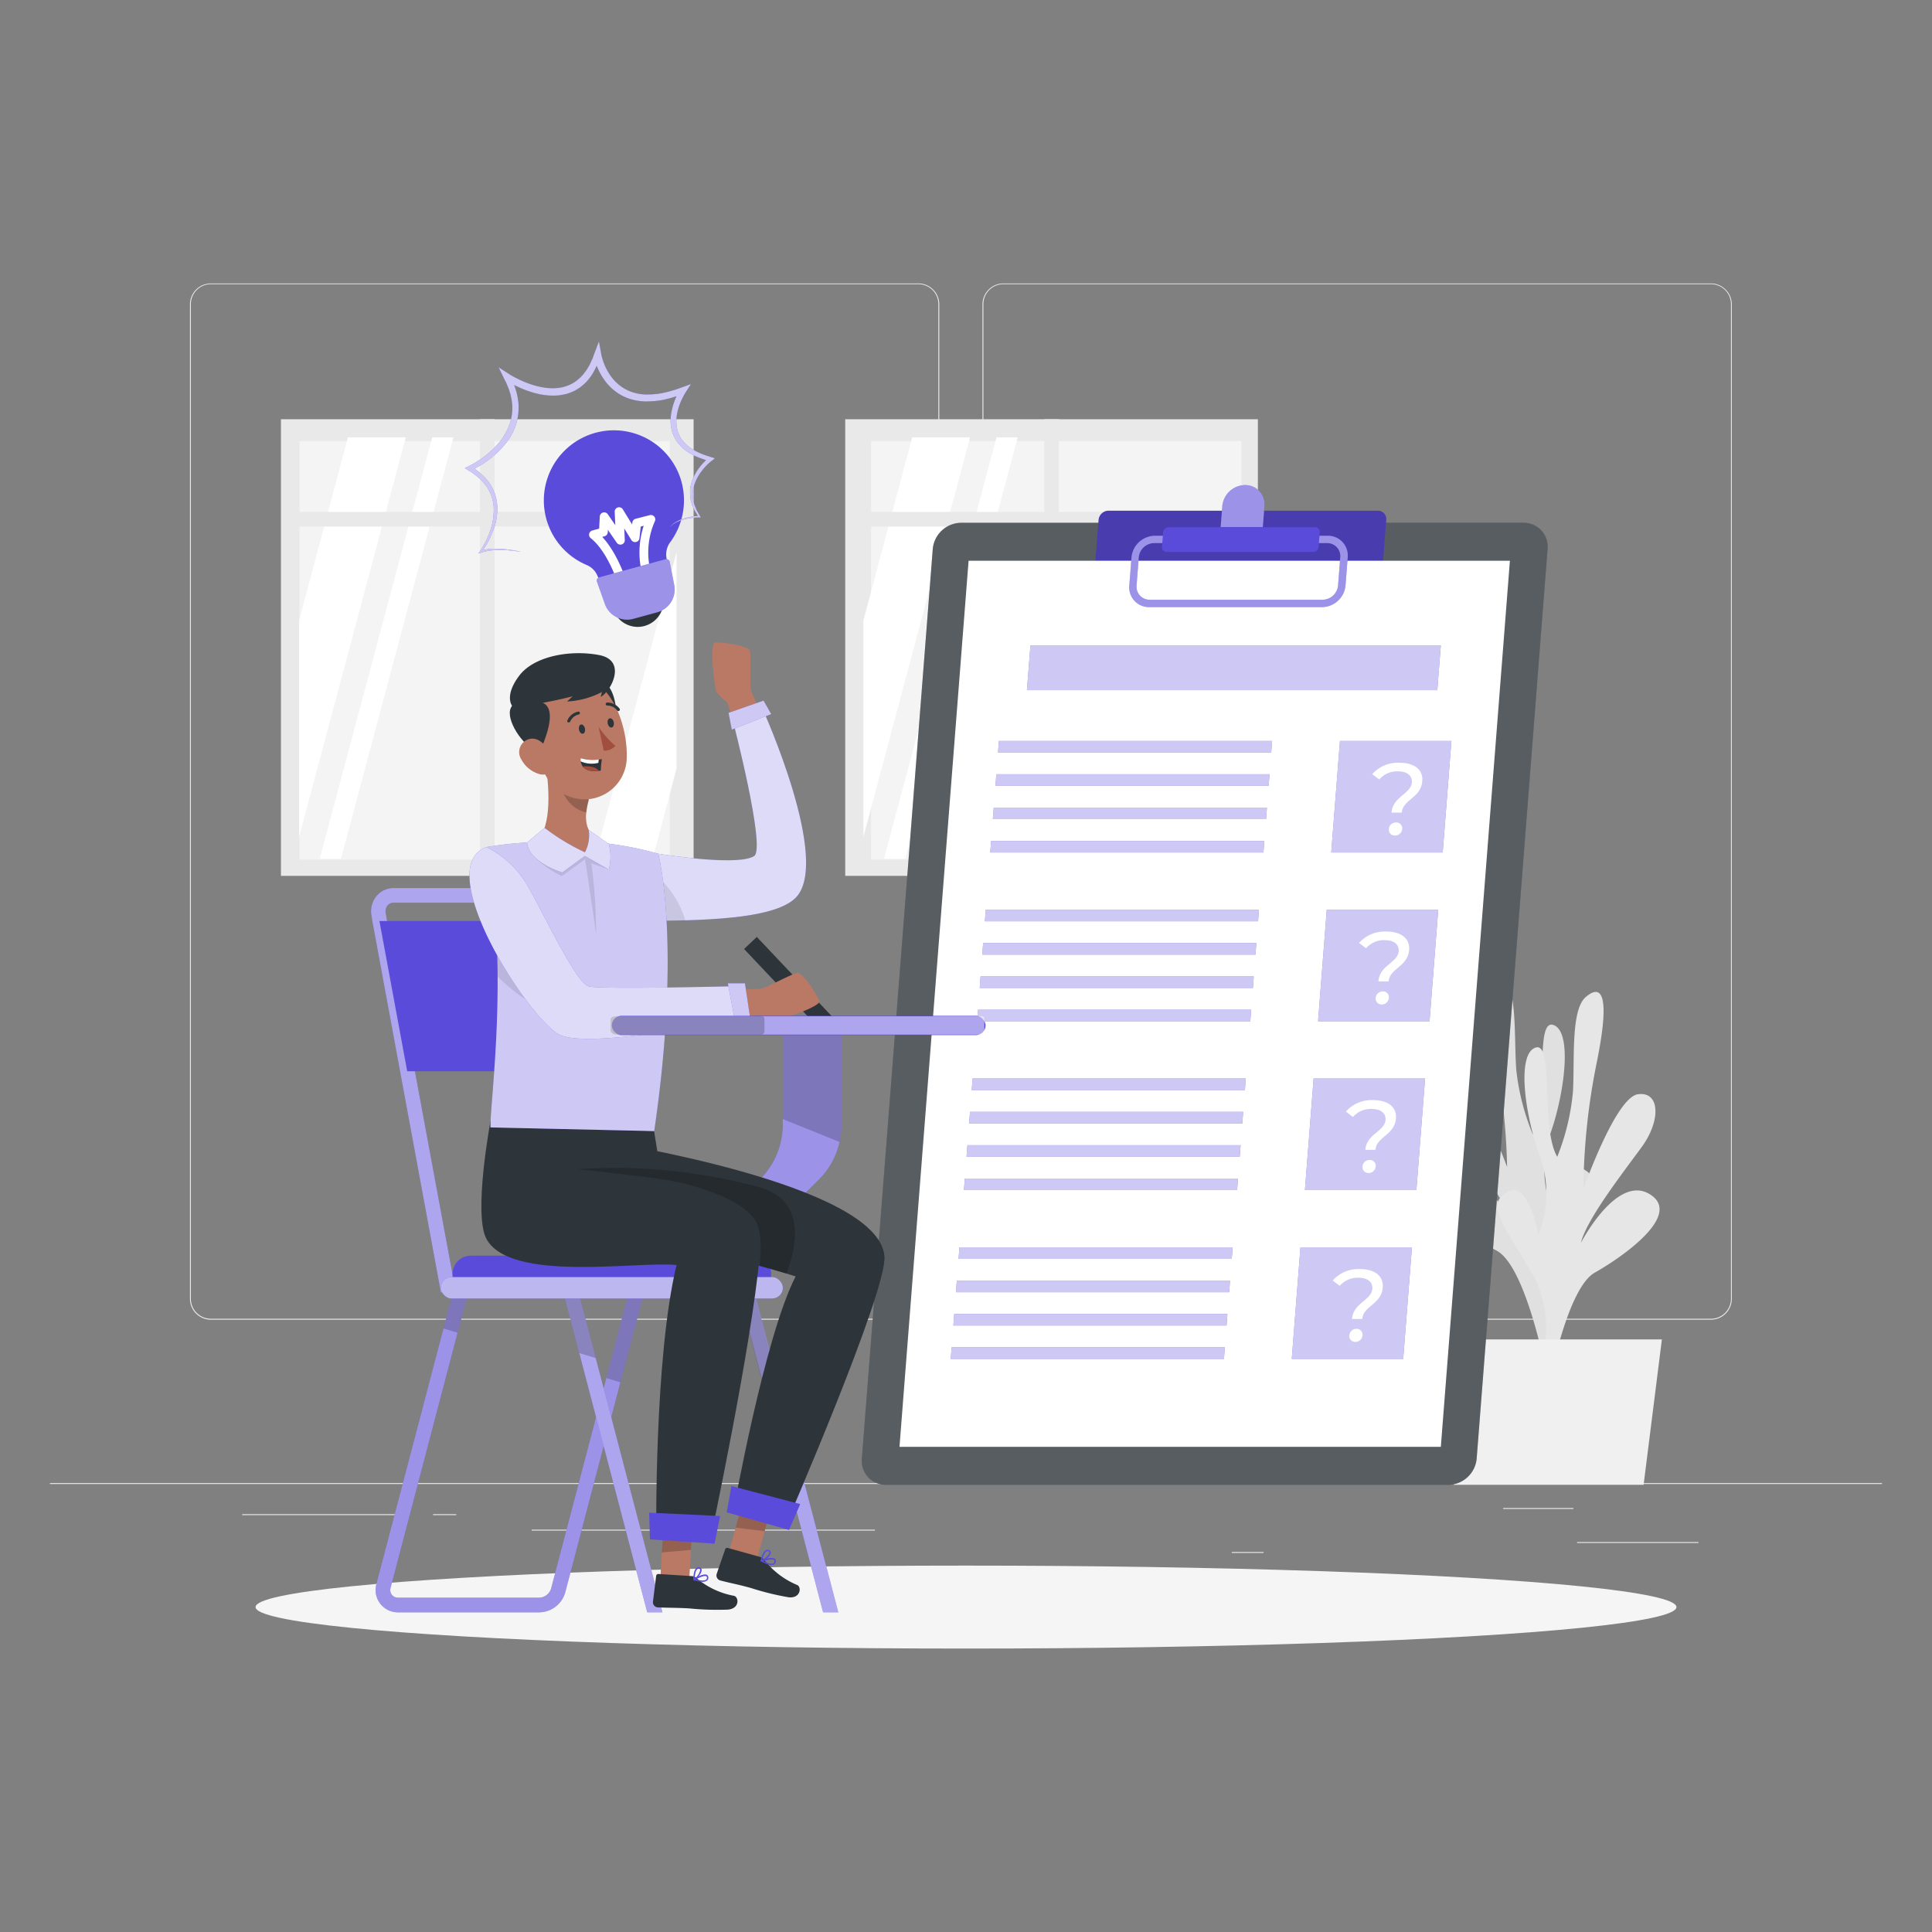 <svg xmlns="http://www.w3.org/2000/svg" width="220" height="220" viewBox="0 0 220 220"><rect x="0" y="0" width="220" height="220" fill="#808080" stroke="none"/><g id="Group_20359" data-name="Group 20359" transform="translate(-220 -2595)"><rect id="Rectangle_7903" data-name="Rectangle 7903" width="220" height="220" transform="translate(220 2595)" fill="none"></rect><g id="Exams-rafiki" transform="translate(225.688 2627.276)"><g id="freepik--background-complete--inject-2" transform="translate(0 0)"><rect id="Rectangle_7885" data-name="Rectangle 7885" width="208.622" height="0.104" transform="translate(0 136.606)" fill="#ebebeb"></rect><rect id="Rectangle_7886" data-name="Rectangle 7886" width="13.819" height="0.104" transform="translate(173.899 143.319)" fill="#ebebeb"></rect><rect id="Rectangle_7887" data-name="Rectangle 7887" width="3.626" height="0.104" transform="translate(134.574 144.454)" fill="#ebebeb"></rect><rect id="Rectangle_7888" data-name="Rectangle 7888" width="8.007" height="0.104" transform="translate(165.475 139.447)" fill="#ebebeb"></rect><rect id="Rectangle_7889" data-name="Rectangle 7889" width="18.021" height="0.104" transform="translate(21.889 140.148)" fill="#ebebeb"></rect><rect id="Rectangle_7890" data-name="Rectangle 7890" width="2.641" height="0.104" transform="translate(43.627 140.148)" fill="#ebebeb"></rect><rect id="Rectangle_7891" data-name="Rectangle 7891" width="39.087" height="0.104" transform="translate(54.855 141.909)" fill="#ebebeb"></rect><path id="Path_37191" data-name="Path 37191" d="M121.154,173H40.588a2.382,2.382,0,0,1-2.378-2.382V57.362A2.382,2.382,0,0,1,40.588,55h80.566a2.382,2.382,0,0,1,2.382,2.382V170.614A2.382,2.382,0,0,1,121.154,173ZM40.588,55.083a2.278,2.278,0,0,0-2.274,2.278V170.614a2.278,2.278,0,0,0,2.274,2.278h80.566a2.282,2.282,0,0,0,2.278-2.278V57.362a2.282,2.282,0,0,0-2.278-2.278Z" transform="translate(-22.267 -55)" fill="#ebebeb"></path><path id="Path_37192" data-name="Path 37192" d="M337.452,173h-80.57a2.387,2.387,0,0,1-2.382-2.382V57.362A2.387,2.387,0,0,1,256.882,55h80.57a2.383,2.383,0,0,1,2.374,2.362V170.614A2.382,2.382,0,0,1,337.452,173ZM256.882,55.083a2.282,2.282,0,0,0-2.278,2.278V170.614a2.282,2.282,0,0,0,2.278,2.278h80.57a2.282,2.282,0,0,0,2.278-2.278V57.362a2.282,2.282,0,0,0-2.278-2.278Z" transform="translate(-148.311 -55)" fill="#ebebeb"></path><path id="Path_37193" data-name="Path 37193" d="M391.369,286.369s-3.2-6.259.459-12.459,4.723-7.644,2.387-8.912-3.4,4.949-3.4,4.949a12.645,12.645,0,0,1-.342-8.762c1.627-4.485,2.645-11.766.417-12.547s-.417,9.092-2.353,12.459a26.736,26.736,0,0,1-1.882-7.343c-.267-3.588.15-9.334-1.6-10.807s-2.879-.451-1.156,7.481a74.687,74.687,0,0,1,1.711,14.378S381.8,254.4,379.244,254.1s-2.549,3.067-.363,5.987,6.4,8.161,7.093,10.848c0,0-4.172-7.828-7.928-5.424s3.271,7.131,6.4,8.837,5.3,12.426,5.3,12.426Z" transform="translate(-219.681 -164.195)" fill="#e0e0e0"></path><path id="Path_37194" data-name="Path 37194" d="M399.34,292.439s3.125-6.317-.622-12.455-4.828-7.577-2.5-8.875,3.471,4.9,3.471,4.9a12.648,12.648,0,0,0,.225-8.762c-1.686-4.456-2.8-11.729-.592-12.538s.547,9.088,2.5,12.426a26.365,26.365,0,0,0,1.786-7.364c.217-3.609-.275-9.334,1.46-10.828s2.866-.492,1.252,7.46a74.965,74.965,0,0,0-1.519,14.4s3.668-10.456,6.217-10.794,2.591,3.033.442,5.983-6.292,8.245-6.947,10.948c0,0,4.072-7.886,7.861-5.537s-3.175,7.172-6.284,8.925-5.14,12.492-5.14,12.492Z" transform="translate(-230.185 -167.683)" fill="#e6e6e6"></path><path id="Path_37195" data-name="Path 37195" d="M403.9,343.19H378.11l2.086,16.556h21.622Z" transform="translate(-220.346 -222.944)" fill="#f0f0f0"></path><rect id="Rectangle_7892" data-name="Rectangle 7892" width="46.99" height="51.997" transform="translate(90.559 15.463)" fill="#e9e9e9"></rect><rect id="Rectangle_7893" data-name="Rectangle 7893" width="42.167" height="47.667" transform="translate(93.5 17.95)" fill="#f4f4f4"></rect><path id="Path_37196" data-name="Path 37196" d="M234.146,97,222,142.488V117.862L227.558,97Z" transform="translate(-129.372 -79.476)" fill="#fff"></path><path id="Path_37197" data-name="Path 37197" d="M242.855,97l-12.809,47.983H227.63L240.439,97Z" transform="translate(-132.653 -79.476)" fill="#fff"></path><path id="Path_37198" data-name="Path 37198" d="M312,128.36v24.63l-2.72,10.268H302.69Z" transform="translate(-176.394 -97.751)" fill="#fff"></path><rect id="Rectangle_7894" data-name="Rectangle 7894" width="1.669" height="51.997" transform="translate(113.219 15.463)" fill="#e9e9e9"></rect><rect id="Rectangle_7895" data-name="Rectangle 7895" width="45.271" height="1.669" transform="translate(91.377 26.015)" fill="#e9e9e9"></rect><rect id="Rectangle_7896" data-name="Rectangle 7896" width="46.99" height="51.997" transform="translate(26.303 15.463)" fill="#e9e9e9"></rect><rect id="Rectangle_7897" data-name="Rectangle 7897" width="42.167" height="47.667" transform="translate(28.417 17.95)" fill="#f4f4f4"></rect><path id="Path_37199" data-name="Path 37199" d="M80.146,97,68,142.488V117.862L73.558,97Z" transform="translate(-39.627 -79.476)" fill="#fff"></path><path id="Path_37200" data-name="Path 37200" d="M88.855,97,76.046,144.983H73.63L86.439,97Z" transform="translate(-42.908 -79.476)" fill="#fff"></path><path id="Path_37201" data-name="Path 37201" d="M158,128.36v24.63l-2.72,10.268H148.69Z" transform="translate(-86.65 -97.751)" fill="#fff"></path><rect id="Rectangle_7898" data-name="Rectangle 7898" width="1.669" height="51.997" transform="translate(48.964 15.463)" fill="#e9e9e9"></rect><rect id="Rectangle_7899" data-name="Rectangle 7899" width="45.271" height="1.669" transform="translate(27.121 26.015)" fill="#e9e9e9"></rect></g><g id="freepik--Shadow--inject-2" transform="translate(23.412 146.002)"><ellipse id="freepik--path--inject-2" cx="80.9" cy="4.723" rx="80.9" ry="4.723" fill="#f5f5f5"></ellipse></g><g id="freepik--exams-sheet--inject-2" transform="translate(92.44 22.957)"><path id="Path_37202" data-name="Path 37202" d="M288.354,229.861H224.311a2.72,2.72,0,0,1-2.75-2.987L229.635,123.3a3.284,3.284,0,0,1,3.217-2.987h64.039a2.725,2.725,0,0,1,2.754,2.987l-8.074,103.577a3.288,3.288,0,0,1-3.217,2.988Z" transform="translate(-221.548 -116.016)" fill="#2e353a"></path><path id="Path_37203" data-name="Path 37203" d="M288.354,229.861H224.311a2.72,2.72,0,0,1-2.75-2.987L229.635,123.3a3.284,3.284,0,0,1,3.217-2.987h64.039a2.725,2.725,0,0,1,2.754,2.987l-8.074,103.577a3.288,3.288,0,0,1-3.217,2.988Z" transform="translate(-221.548 -116.016)" fill="#fff" opacity="0.2"></path><path id="Path_37204" data-name="Path 37204" d="M316.685,125.164H286.018a.951.951,0,0,1-.964-1.043l.472-6.054a1.152,1.152,0,0,1,1.127-1.047h30.667a.951.951,0,0,1,.96,1.047l-.471,6.038a1.147,1.147,0,0,1-1.122,1.06Z" transform="translate(-258.554 -114.099)" fill="#5a4bda"></path><path id="Path_37205" data-name="Path 37205" d="M316.685,125.164H286.018a.951.951,0,0,1-.964-1.043l.472-6.054a1.152,1.152,0,0,1,1.127-1.047h30.667a.951.951,0,0,1,.96,1.047l-.471,6.038a1.147,1.147,0,0,1-1.122,1.06Z" transform="translate(-258.554 -114.099)" opacity="0.2" style="mix-blend-mode: normal;isolation: isolate"></path><path id="Path_37206" data-name="Path 37206" d="M324.3,114.822h-4.8l.188-2.4a2.637,2.637,0,0,1,2.583-2.4h0a2.191,2.191,0,0,1,2.216,2.4Z" transform="translate(-278.63 -110.019)" fill="#5a4bda"></path><path id="Path_37207" data-name="Path 37207" d="M324.3,114.822h-4.8l.188-2.4a2.637,2.637,0,0,1,2.583-2.4h0a2.191,2.191,0,0,1,2.216,2.4Z" transform="translate(-278.63 -110.019)" fill="#fff" opacity="0.4"></path><path id="Path_37208" data-name="Path 37208" d="M293.494,231.572H231.85l7.869-100.9h61.64Z" transform="translate(-227.552 -122.054)" fill="#fff"></path><path id="Path_37209" data-name="Path 37209" d="M316.515,131.978H296.821a2.245,2.245,0,0,1-2.266-2.462l.25-3.2a2.708,2.708,0,0,1,2.65-2.462h19.7a2.249,2.249,0,0,1,2.27,2.462l-.25,3.2A2.716,2.716,0,0,1,316.515,131.978Zm-19.135-7.289a1.786,1.786,0,0,0-1.748,1.623l-.25,3.2a1.481,1.481,0,0,0,1.494,1.627h19.7a1.79,1.79,0,0,0,1.752-1.627l.25-3.2a1.485,1.485,0,0,0-1.5-1.623Z" transform="translate(-264.087 -118.079)" fill="#5a4bda"></path><g id="Group_19316" data-name="Group 19316" transform="translate(30.457 5.771)" opacity="0.4"><path id="Path_37210" data-name="Path 37210" d="M316.515,131.978H296.821a2.245,2.245,0,0,1-2.266-2.462l.25-3.2a2.708,2.708,0,0,1,2.65-2.462h19.7a2.249,2.249,0,0,1,2.27,2.462l-.25,3.2A2.716,2.716,0,0,1,316.515,131.978Zm-19.135-7.289a1.786,1.786,0,0,0-1.748,1.623l-.25,3.2a1.481,1.481,0,0,0,1.494,1.627h19.7a1.79,1.79,0,0,0,1.752-1.627l.25-3.2a1.485,1.485,0,0,0-1.5-1.623Z" transform="translate(-294.545 -123.85)" fill="#fff"></path></g><path id="Path_37211" data-name="Path 37211" d="M320.706,124.352h-16.69a.522.522,0,0,1-.53-.572l.129-1.669a.634.634,0,0,1,.622-.572h16.69a.517.517,0,0,1,.526.572l-.129,1.669A.63.63,0,0,1,320.706,124.352Z" transform="translate(-269.297 -116.733)" fill="#5a4bda"></path><path id="Path_37212" data-name="Path 37212" d="M313.361,158.879H266.63l.4-5.1h46.731Z" transform="translate(-247.82 -135.521)" fill="#5a4bda"></path><path id="Path_37213" data-name="Path 37213" d="M289.85,181.174H258.74l.1-1.314h31.11Z" transform="translate(-243.222 -150.719)" fill="#5a4bda"></path><path id="Path_37214" data-name="Path 37214" d="M289.15,190.269H258.04l.1-1.319h31.11Z" transform="translate(-242.814 -156.017)" fill="#5a4bda"></path><path id="Path_37215" data-name="Path 37215" d="M288.44,199.369H257.33l.1-1.319h31.11Z" transform="translate(-242.4 -161.32)" fill="#5a4bda"></path><path id="Path_37216" data-name="Path 37216" d="M287.73,208.464H256.62l.1-1.314h31.11Z" transform="translate(-241.987 -166.623)" fill="#5a4bda"></path><path id="Path_37217" data-name="Path 37217" d="M362.373,192.561H349.68l.993-12.7h12.693Z" transform="translate(-296.218 -150.719)" fill="#5a4bda"></path><path id="Path_37218" data-name="Path 37218" d="M365.375,188.025c.058-.743-.517-1.252-1.56-1.252a2.687,2.687,0,0,0-2.153.918l-.8-.6a3.926,3.926,0,0,1,3.108-1.3c1.669,0,2.7.78,2.591,2.086-.15,1.94-2.216,2.086-2.332,3.592h-1.164C363.209,189.627,365.27,189.36,365.375,188.025Zm-2.62,5.312a.8.8,0,0,1,.835-.743.663.663,0,0,1,.684.743.805.805,0,0,1-.8.743.672.672,0,0,1-.718-.743Z" transform="translate(-302.733 -154.169)" fill="#fff"></path><path id="Path_37219" data-name="Path 37219" d="M286.26,227.238H255.15l.1-1.318h31.11Z" transform="translate(-241.13 -177.561)" fill="#5a4bda"></path><path id="Path_37220" data-name="Path 37220" d="M285.55,236.334H254.44l.1-1.314h31.11Z" transform="translate(-240.716 -182.864)" fill="#5a4bda"></path><path id="Path_37221" data-name="Path 37221" d="M284.85,245.434H253.74l.1-1.314h31.11Z" transform="translate(-240.308 -188.167)" fill="#5a4bda"></path><path id="Path_37222" data-name="Path 37222" d="M284.14,254.529H253.03l.1-1.318h31.11Z" transform="translate(-239.894 -193.465)" fill="#5a4bda"></path><path id="Path_37223" data-name="Path 37223" d="M358.783,238.625H346.09l.989-12.705h12.693Z" transform="translate(-294.126 -177.561)" fill="#5a4bda"></path><path id="Path_37224" data-name="Path 37224" d="M361.785,234.106c.058-.747-.517-1.252-1.56-1.252a2.687,2.687,0,0,0-2.153.918l-.8-.6a3.914,3.914,0,0,1,3.108-1.3c1.669,0,2.7.78,2.591,2.086-.15,1.94-2.216,2.086-2.332,3.592h-1.164C359.615,235.679,361.68,235.441,361.785,234.106Zm-2.62,5.328a.8.8,0,0,1,.814-.747.663.663,0,0,1,.684.747.809.809,0,0,1-.8.743.672.672,0,0,1-.7-.743Z" transform="translate(-300.641 -181.028)" fill="#fff"></path><path id="Path_37225" data-name="Path 37225" d="M282.67,273.3H251.56l.1-1.314h31.11Z" transform="translate(-239.038 -204.409)" fill="#5a4bda"></path><path id="Path_37226" data-name="Path 37226" d="M281.96,282.4H250.85l.1-1.319h31.11Z" transform="translate(-238.624 -209.706)" fill="#5a4bda"></path><path id="Path_37227" data-name="Path 37227" d="M281.256,291.5H250.15l.1-1.318h31.11Z" transform="translate(-238.216 -215.009)" fill="#5a4bda"></path><path id="Path_37228" data-name="Path 37228" d="M280.55,300.594H249.44l.1-1.314h31.11Z" transform="translate(-237.802 -220.312)" fill="#5a4bda"></path><path id="Path_37229" data-name="Path 37229" d="M355.193,284.691H342.5l.989-12.7h12.693Z" transform="translate(-292.034 -204.409)" fill="#5a4bda"></path><path id="Path_37230" data-name="Path 37230" d="M358.195,280.131c.058-.743-.517-1.252-1.565-1.252a2.683,2.683,0,0,0-2.149.918l-.8-.622a3.914,3.914,0,0,1,3.108-1.3c1.669,0,2.691.776,2.591,2.065-.15,1.944-2.216,2.086-2.332,3.592H355.9C356.025,281.725,358.09,281.466,358.195,280.131Zm-2.62,5.3a.8.8,0,0,1,.814-.743.663.663,0,0,1,.684.743.805.805,0,0,1-.8.743.668.668,0,0,1-.7-.743Z" transform="translate(-298.549 -207.835)" fill="#fff"></path><path id="Path_37231" data-name="Path 37231" d="M279.08,319.368H247.97l.1-1.318h31.11Z" transform="translate(-236.946 -231.25)" fill="#5a4bda"></path><path id="Path_37232" data-name="Path 37232" d="M278.37,328.469H247.26l.1-1.318h31.11Z" transform="translate(-236.532 -236.553)" fill="#5a4bda"></path><path id="Path_37233" data-name="Path 37233" d="M277.66,337.564H246.55l.1-1.314h31.11Z" transform="translate(-236.118 -241.857)" fill="#5a4bda"></path><path id="Path_37234" data-name="Path 37234" d="M276.95,346.659H245.84l.1-1.318h31.11Z" transform="translate(-235.704 -247.154)" fill="#5a4bda"></path><path id="Path_37235" data-name="Path 37235" d="M351.6,330.755H338.91l.989-12.705h12.693Z" transform="translate(-289.942 -231.25)" fill="#5a4bda"></path><path id="Path_37236" data-name="Path 37236" d="M354.6,326.224c.058-.747-.517-1.252-1.565-1.252a2.679,2.679,0,0,0-2.149.918l-.8-.605a3.914,3.914,0,0,1,3.108-1.3c1.669,0,2.691.78,2.591,2.086-.15,1.94-2.216,2.086-2.332,3.592h-1.164C352.435,327.814,354.5,327.559,354.6,326.224Zm-2.62,5.312a.8.8,0,0,1,.814-.747.663.663,0,0,1,.684.747.81.81,0,0,1-.8.743.672.672,0,0,1-.7-.743Z" transform="translate(-296.457 -234.705)" fill="#fff"></path><path id="Path_37237" data-name="Path 37237" d="M313.361,158.879H266.63l.4-5.1h46.731Z" transform="translate(-247.82 -135.521)" fill="#fff" opacity="0.7"></path><path id="Path_37238" data-name="Path 37238" d="M289.85,181.174H258.74l.1-1.314h31.11Z" transform="translate(-243.222 -150.719)" fill="#fff" opacity="0.7"></path><path id="Path_37239" data-name="Path 37239" d="M289.15,190.269H258.04l.1-1.319h31.11Z" transform="translate(-242.814 -156.017)" fill="#fff" opacity="0.7"></path><path id="Path_37240" data-name="Path 37240" d="M288.44,199.369H257.33l.1-1.319h31.11Z" transform="translate(-242.4 -161.32)" fill="#fff" opacity="0.7"></path><path id="Path_37241" data-name="Path 37241" d="M287.73,208.464H256.62l.1-1.314h31.11Z" transform="translate(-241.987 -166.623)" fill="#fff" opacity="0.7"></path><path id="Path_37242" data-name="Path 37242" d="M362.373,192.561H349.68l.993-12.7h12.693Z" transform="translate(-296.218 -150.719)" fill="#fff" opacity="0.7"></path><path id="Path_37243" data-name="Path 37243" d="M286.26,227.238H255.15l.1-1.318h31.11Z" transform="translate(-241.13 -177.561)" fill="#fff" opacity="0.7"></path><path id="Path_37244" data-name="Path 37244" d="M285.55,236.334H254.44l.1-1.314h31.11Z" transform="translate(-240.716 -182.864)" fill="#fff" opacity="0.7"></path><path id="Path_37245" data-name="Path 37245" d="M284.85,245.434H253.74l.1-1.314h31.11Z" transform="translate(-240.308 -188.167)" fill="#fff" opacity="0.7"></path><path id="Path_37246" data-name="Path 37246" d="M284.14,254.529H253.03l.1-1.318h31.11Z" transform="translate(-239.894 -193.465)" fill="#fff" opacity="0.7"></path><path id="Path_37247" data-name="Path 37247" d="M358.783,238.625H346.09l.989-12.705h12.693Z" transform="translate(-294.126 -177.561)" fill="#fff" opacity="0.7"></path><path id="Path_37248" data-name="Path 37248" d="M282.67,273.3H251.56l.1-1.314h31.11Z" transform="translate(-239.038 -204.409)" fill="#fff" opacity="0.7"></path><path id="Path_37249" data-name="Path 37249" d="M281.96,282.4H250.85l.1-1.319h31.11Z" transform="translate(-238.624 -209.706)" fill="#fff" opacity="0.7"></path><path id="Path_37250" data-name="Path 37250" d="M281.256,291.5H250.15l.1-1.318h31.11Z" transform="translate(-238.216 -215.009)" fill="#fff" opacity="0.7"></path><path id="Path_37251" data-name="Path 37251" d="M280.55,300.594H249.44l.1-1.314h31.11Z" transform="translate(-237.802 -220.312)" fill="#fff" opacity="0.7"></path><path id="Path_37252" data-name="Path 37252" d="M355.193,284.691H342.5l.989-12.7h12.693Z" transform="translate(-292.034 -204.409)" fill="#fff" opacity="0.7"></path><path id="Path_37253" data-name="Path 37253" d="M279.08,319.368H247.97l.1-1.318h31.11Z" transform="translate(-236.946 -231.25)" fill="#fff" opacity="0.7"></path><path id="Path_37254" data-name="Path 37254" d="M278.37,328.469H247.26l.1-1.318h31.11Z" transform="translate(-236.532 -236.553)" fill="#fff" opacity="0.7"></path><path id="Path_37255" data-name="Path 37255" d="M277.66,337.564H246.55l.1-1.314h31.11Z" transform="translate(-236.118 -241.857)" fill="#fff" opacity="0.7"></path><path id="Path_37256" data-name="Path 37256" d="M276.95,346.659H245.84l.1-1.318h31.11Z" transform="translate(-235.704 -247.154)" fill="#fff" opacity="0.7"></path><path id="Path_37257" data-name="Path 37257" d="M351.6,330.755H338.91l.989-12.705h12.693Z" transform="translate(-289.942 -231.25)" fill="#fff" opacity="0.7"></path></g><g id="freepik--Chair--inject-2" transform="translate(36.562 68.845)"><path id="Path_37258" data-name="Path 37258" d="M181.614,257v11.491a8.762,8.762,0,0,1-2.441,6.079L168.45,285.79h6.071l11.14-10.965a8.8,8.8,0,0,0,2.629-6.259V257Z" transform="translate(-134.727 -241.562)" fill="#5a4bda"></path><path id="Path_37259" data-name="Path 37259" d="M188.29,257v11.553a8.446,8.446,0,0,1-.217,1.924,8.724,8.724,0,0,1-2.412,4.348l-11.14,10.965H168.45l10.723-11.22a8.762,8.762,0,0,0,2.441-6.079V257Z" transform="translate(-134.727 -241.562)" fill="#fff" opacity="0.4"></path><path id="Path_37260" data-name="Path 37260" d="M206.676,257v11.553a8.446,8.446,0,0,1-.217,1.924L200,267.869V257Z" transform="translate(-153.113 -241.562)" opacity="0.2" style="mix-blend-mode: normal;isolation: isolate"></path><path id="Path_37261" data-name="Path 37261" d="M117.859,329l-8.987,34.239a1.452,1.452,0,0,1-1.406,1.089H91.405a.868.868,0,0,1-.684-.338.855.855,0,0,1-.15-.747L99.562,329H97.835l-8.879,33.818A2.541,2.541,0,0,0,91.405,366h16.06a3.125,3.125,0,0,0,3.021-2.332l9.1-34.665Z" transform="translate(-88.354 -283.52)" fill="#5a4bda"></path><g id="Group_19317" data-name="Group 19317" transform="translate(0.52 45.48)" opacity="0.4" style="mix-blend-mode: normal;isolation: isolate"><path id="Path_37262" data-name="Path 37262" d="M117.859,329l-8.987,34.239a1.452,1.452,0,0,1-1.406,1.089H91.405a.868.868,0,0,1-.684-.338.855.855,0,0,1-.15-.747L99.562,329H97.835l-8.879,33.818A2.541,2.541,0,0,0,91.405,366h16.06a3.125,3.125,0,0,0,3.021-2.332l9.1-34.665Z" transform="translate(-88.875 -329)" fill="#fff"></path></g><path id="Path_37263" data-name="Path 37263" d="M151.171,365.339l-9.826-37.469-1.615.421,9.713,37.047Z" transform="translate(-117.991 -282.861)" fill="#5a4bda"></path><path id="Path_37264" data-name="Path 37264" d="M199.171,365.339l-9.826-37.469-1.615.421,9.713,37.047Z" transform="translate(-145.963 -282.861)" fill="#5a4bda"></path><g id="Group_19318" data-name="Group 19318" transform="translate(21.739 45.009)" opacity="0.5"><path id="Path_37265" data-name="Path 37265" d="M151.171,365.339l-9.826-37.469-1.615.421,9.713,37.047Z" transform="translate(-139.73 -327.87)" fill="#fff"></path></g><g id="Group_19319" data-name="Group 19319" transform="translate(41.767 45.009)" opacity="0.5"><path id="Path_37266" data-name="Path 37266" d="M199.171,365.339l-9.826-37.469-1.615.421,9.713,37.047Z" transform="translate(-187.73 -327.87)" fill="#fff"></path></g><path id="Path_37267" data-name="Path 37267" d="M108.637,329h1.727l-1.356,5.161-1.6-.488Z" transform="translate(-99.156 -283.52)" opacity="0.2" style="mix-blend-mode: normal;isolation: isolate"></path><path id="Path_37268" data-name="Path 37268" d="M141.345,327.87l2.232,8.516-1.873-.567-1.974-7.527Z" transform="translate(-117.991 -282.861)" opacity="0.2" style="mix-blend-mode: normal;isolation: isolate"></path><path id="Path_37269" data-name="Path 37269" d="M154.558,329h1.723l-2.829,10.807-1.6-.488Z" transform="translate(-125.054 -283.52)" opacity="0.2" style="mix-blend-mode: normal;isolation: isolate"></path><path id="Path_37270" data-name="Path 37270" d="M193.288,343.1l-1.882-.576-3.676-14.036,1.615-.459Z" transform="translate(-145.963 -282.955)" opacity="0.2" style="mix-blend-mode: normal;isolation: isolate"></path><path id="Path_37271" data-name="Path 37271" d="M95.586,266.051l-7.8-42.238-.1-.638a2.745,2.745,0,0,1,.563-2.257A2.558,2.558,0,0,1,90.249,220h16.89a3.613,3.613,0,0,1,3.363,2.887l.125.713,7.8,42.142-1.644.3-7.823-42.267-.1-.592a1.928,1.928,0,0,0-1.719-1.515H90.232a.91.91,0,0,0-.726.317,1.1,1.1,0,0,0-.2.905l.117.7,7.807,42.142Z" transform="translate(-87.628 -219.999)" fill="#5a4bda"></path><g id="Group_19320" data-name="Group 19320" opacity="0.5" style="mix-blend-mode: normal;isolation: isolate"><path id="Path_37272" data-name="Path 37272" d="M95.586,266.051l-7.8-42.238-.1-.638a2.745,2.745,0,0,1,.563-2.257A2.558,2.558,0,0,1,90.249,220h16.89a3.613,3.613,0,0,1,3.363,2.887l.125.713,7.8,42.142-1.644.3-7.823-42.267-.1-.592a1.928,1.928,0,0,0-1.719-1.515H90.232a.91.91,0,0,0-.726.317,1.1,1.1,0,0,0-.2.905l.117.7,7.807,42.142Z" transform="translate(-87.628 -219.999)" fill="#fff"></path></g><path id="Path_37273" data-name="Path 37273" d="M111.966,320.33h32.1a2.086,2.086,0,0,1,2.086,2.086V325.2H109.88v-2.791a2.086,2.086,0,0,1,2.086-2.078Z" transform="translate(-100.595 -278.467)" fill="#5a4bda"></path><rect id="Rectangle_7900" data-name="Rectangle 7900" width="38.95" height="2.437" rx="1.218" transform="translate(7.945 44.303)" fill="#5a4bda"></rect><rect id="Rectangle_7901" data-name="Rectangle 7901" width="38.95" height="2.437" rx="1.218" transform="translate(7.945 44.303)" fill="#fff" opacity="0.6" style="mix-blend-mode: normal;isolation: isolate"></rect><path id="Path_37274" data-name="Path 37274" d="M114.291,246.107H93.083L89.92,229h21.2l3.138,16.948Z" transform="translate(-88.964 -225.244)" fill="#5a4bda"></path></g><g id="freepik--Character--inject-2" transform="translate(47.774 40.885)"><g id="freepik--group--inject-2" transform="translate(0 0)"><path id="Path_37275" data-name="Path 37275" d="M188.113,165.356s-2.666-6.192-2.9-6.855.042-4.014-.163-4.59-3.3-.989-3.955-.914-.079,5.257.192,5.666a7.513,7.513,0,0,0,1.189,1.135l2.357,7.093Z" transform="translate(-153.134 -152.989)" fill="#b97964"></path><path id="Path_37276" data-name="Path 37276" d="M163.96,187.516c1.819.288,9.267,1.364,10.932.255,1.344-.9-2.441-15.438-2.441-15.438l3.367-1.373s8,17.616,3.726,21.638c-2.17,2.044-8.27,2.562-17.044,2.562Z" transform="translate(-142.471 -163.462)" fill="#5a4bda"></path><path id="Path_37277" data-name="Path 37277" d="M163.96,187.516c1.819.288,9.267,1.364,10.932.255,1.344-.9-2.441-15.438-2.441-15.438l3.367-1.373s8,17.616,3.726,21.638c-2.17,2.044-8.27,2.562-17.044,2.562Z" transform="translate(-142.471 -163.462)" fill="#fff" opacity="0.8"></path><path id="Path_37278" data-name="Path 37278" d="M167.627,222.24c-1.293.038-2.675.054-4.127.054l1.252-4.794A10.749,10.749,0,0,1,167.627,222.24Z" transform="translate(-143.054 -190.583)" opacity="0.1" style="mix-blend-mode: normal;isolation: isolate"></path><line id="Line_519" data-name="Line 519" x2="8.829" y2="9.338" transform="translate(31.991 34.215)" fill="none" stroke="#2e353a" stroke-width="2"></line><path id="Path_37279" data-name="Path 37279" d="M176,245.255s6.738-.209,7.439-.28,3.618-1.74,4.243-1.807,2.295,2.57,2.5,3.2-4.727,2.295-5.216,2.228a7.669,7.669,0,0,1-1.531-.6l-7.439.876Z" transform="translate(-150.339 -205.541)" fill="#b97964"></path><path id="Path_37280" data-name="Path 37280" d="M166.5,398.157l3.325-.455.459-7.9-3.317.459Z" transform="translate(-144.802 -290.992)" fill="#b97964"></path><path id="Path_37281" data-name="Path 37281" d="M168.943,407.447l-3.755-.238a.246.246,0,0,0-.263.213h0l-.367,2.962a.588.588,0,0,0,.547.626c1.31.063,1.94.025,3.592.117a31.2,31.2,0,0,0,4.414.138c1.4-.138,1.227-1.515.626-1.581a9.183,9.183,0,0,1-4.231-2.015A.935.935,0,0,0,168.943,407.447Z" transform="translate(-143.67 -301.137)" fill="#2e353a"></path><path id="Path_37282" data-name="Path 37282" d="M176.513,408.169a4.255,4.255,0,0,1-.885-.175.079.079,0,0,1-.058-.063.092.092,0,0,1,.038-.079c.113-.067,1.1-.655,1.5-.471a.292.292,0,0,1,.163.234.417.417,0,0,1-.121.417A.9.9,0,0,1,176.513,408.169Zm.53-.63c-.213-.1-.789.146-1.193.367.592.154,1.031.163,1.2.021a.292.292,0,0,0,.071-.275A.134.134,0,0,0,177.043,407.539Z" transform="translate(-150.088 -301.217)" fill="#5a4bda"></path><path id="Path_37283" data-name="Path 37283" d="M175.645,406.844a.049.049,0,0,1-.033,0,.1.1,0,0,1-.042-.063c0-.029,0-1.01.342-1.314a.417.417,0,0,1,.342-.088.3.3,0,0,1,.267.25c.054.371-.488,1.039-.834,1.214a.05.05,0,0,1-.042,0Zm.542-1.3a.221.221,0,0,0-.171.063c-.217.179-.271.73-.284,1.043a1.64,1.64,0,0,0,.634-.976c0-.046-.029-.1-.142-.125Z" transform="translate(-150.088 -300.067)" fill="#5a4bda"></path><path id="Path_37284" data-name="Path 37284" d="M167.259,390.265l3.317-.455-.263,4.515-3.313.292Z" transform="translate(-145.094 -290.998)" opacity="0.2" style="mix-blend-mode: normal;isolation: isolate"></path><path id="Path_37285" data-name="Path 37285" d="M138.219,289.856l-.809-5.082-18.634-1.114s-1.982,10.573-.459,13.389c2.716,5.028,17.366,2.5,21.651,2.983-2.562,10.477-2.312,30.951-2.312,30.951l6.121.467s4.711-22.06,5.662-32.545C150.081,291.834,144.219,292.009,138.219,289.856Z" transform="translate(-116.388 -229.138)" fill="#2e353a"></path><path id="Path_37286" data-name="Path 37286" d="M163.616,393.522l7.356.484.63-3.15-8.082-.376Z" transform="translate(-143.066 -291.388)" fill="#5a4bda"></path><path id="Path_37287" data-name="Path 37287" d="M184.88,392.107l3.346.246,2.095-7.631-3.342-.242Z" transform="translate(-155.513 -287.892)" fill="#b97964"></path><path id="Path_37288" data-name="Path 37288" d="M186.813,401.1l-3.626-1.01a.238.238,0,0,0-.3.15h0l-.976,2.821a.593.593,0,0,0,.417.73c1.252.33,1.89.417,3.488.859a31.026,31.026,0,0,0,4.289,1.056c1.4.159,1.515-1.227.939-1.415a9.262,9.262,0,0,1-3.718-2.854.931.931,0,0,0-.513-.338Z" transform="translate(-153.77 -296.983)" fill="#2e353a"></path><path id="Path_37289" data-name="Path 37289" d="M194.845,403.58a3.965,3.965,0,0,1-.834-.359.067.067,0,0,1-.042-.071.083.083,0,0,1,.05-.071c.121-.042,1.214-.417,1.565-.146a.292.292,0,0,1,.117.263.417.417,0,0,1-.213.392A.889.889,0,0,1,194.845,403.58Zm.647-.509c-.188-.142-.8,0-1.252.113.547.275.976.376,1.168.271a.288.288,0,0,0,.129-.255.129.129,0,0,0-.054-.129Z" transform="translate(-160.81 -298.589)" fill="#5a4bda"></path><path id="Path_37290" data-name="Path 37290" d="M194.014,401.931h-.05a.079.079,0,0,1-.025-.071c0-.029.2-.989.605-1.214a.417.417,0,0,1,.35,0,.3.3,0,0,1,.213.3c-.029.371-.7.914-1.072,1.014A.058.058,0,0,1,194.014,401.931Zm.784-1.16a.225.225,0,0,0-.179.025c-.25.133-.417.659-.5.964.342-.159.793-.58.834-.834,0-.046,0-.1-.113-.146Z" transform="translate(-160.792 -297.29)" fill="#5a4bda"></path><path id="Path_37291" data-name="Path 37291" d="M188.29,384.48l3.342.246-1.2,4.36-3.3-.4Z" transform="translate(-156.825 -287.892)" opacity="0.2" style="mix-blend-mode: normal;isolation: isolate"></path><path id="Path_37292" data-name="Path 37292" d="M160.348,332.918l-5.891-1.732s3.538-19.853,7.085-26.737c-.267-.088-.622-.2-1.06-.33-.789-.238-1.836-.534-3.067-.876-8.562-2.374-25.915-6.826-25.915-6.826l7.928-7.4S171,293.835,171.66,302.155C171.973,306.156,160.348,332.918,160.348,332.918Z" transform="translate(-124.406 -232.262)" fill="#2e353a"></path><path id="Path_37293" data-name="Path 37293" d="M184.7,386.206l7.093,2.007,1.273-2.95-7.828-2.053Z" transform="translate(-155.408 -287.152)" fill="#5a4bda"></path><path id="Path_37294" data-name="Path 37294" d="M167.713,308.407c-.789-.238-1.836-.534-3.067-.876.246-2.019.25-4.335-.722-5.516-1.932-2.353-6.9-3.734-9.73-4.235-2.366-.417-10.314-1.252-10.314-1.252a62.515,62.515,0,0,1,20.862,2.086C169.933,300.142,168.919,305.236,167.713,308.407Z" transform="translate(-131.62 -236.549)" opacity="0.2" style="mix-blend-mode: normal;isolation: isolate"></path><path id="Path_37295" data-name="Path 37295" d="M138.7,208.734s2.7,10.014-.455,31.581c-5.887-.125-15.78-.355-18.647-.417-.071-3,2.145-17.725-.446-31.923a39.377,39.377,0,0,1,5.645-.559,72.606,72.606,0,0,1,8.307.179A37.056,37.056,0,0,1,138.7,208.734Z" transform="translate(-117.209 -184.679)" fill="#5a4bda"></path><path id="Path_37296" data-name="Path 37296" d="M138.7,208.734s2.7,10.014-.455,31.581c-5.887-.125-15.78-.355-18.647-.417-.071-3,2.145-17.725-.446-31.923a39.377,39.377,0,0,1,5.645-.559,72.606,72.606,0,0,1,8.307.179A37.056,37.056,0,0,1,138.7,208.734Z" transform="translate(-117.209 -184.679)" fill="#fff" opacity="0.7"></path><path id="Path_37297" data-name="Path 37297" d="M126.811,235.3c-1.669-.367-3.659-1.974-5.3-3.559,0-2.821-.138-5.821-.442-8.879C123.39,226.294,129.674,235.928,126.811,235.3Z" transform="translate(-118.328 -193.707)" opacity="0.1" style="mix-blend-mode: normal;isolation: isolate"></path><path id="Path_37298" data-name="Path 37298" d="M116.426,208.82c-6.38,2.3,4.819,19.573,8.295,21.355s21.142-1.949,21.142-1.949l-.7-3.572s-15.63.4-17.069.033-4.861-7.727-6.83-11.2A11.145,11.145,0,0,0,116.426,208.82Z" transform="translate(-114.498 -185.525)" fill="#5a4bda"></path><path id="Path_37299" data-name="Path 37299" d="M116.426,208.82c-6.38,2.3,4.819,19.573,8.295,21.355s21.142-1.949,21.142-1.949l-.7-3.572s-15.63.4-17.069.033-4.861-7.727-6.83-11.2A11.145,11.145,0,0,0,116.426,208.82Z" transform="translate(-114.498 -185.525)" fill="#fff" opacity="0.8"></path><path id="Path_37300" data-name="Path 37300" d="M185,246l.905,4.744,1.669-.572L186.949,246Z" transform="translate(-155.583 -207.192)" fill="#5a4bda"></path><path id="Path_37301" data-name="Path 37301" d="M185,246l.905,4.744,1.669-.572L186.949,246Z" transform="translate(-155.583 -207.192)" fill="#fff" opacity="0.7"></path><path id="Path_37302" data-name="Path 37302" d="M185.567,172.159l4.49-1.777-.872-1.531-3.985,1.394Z" transform="translate(-155.7 -162.232)" fill="#5a4bda"></path><path id="Path_37303" data-name="Path 37303" d="M185.567,172.159l4.49-1.777-.872-1.531-3.985,1.394Z" transform="translate(-155.7 -162.232)" fill="#fff" opacity="0.7"></path><path id="Path_37304" data-name="Path 37304" d="M130.24,206.52s.121,1.949,3.947,3.826l2.645-1.915s.755,4.89,1.252,8.541a59.567,59.567,0,0,0-.534-8.086l2.024.718a8.366,8.366,0,0,0-4.656-3.638A6.055,6.055,0,0,0,130.24,206.52Z" transform="translate(-123.672 -183.742)" opacity="0.1" style="mix-blend-mode: normal;isolation: isolate"></path><path id="Path_37305" data-name="Path 37305" d="M133.672,185.16c.467,2.683.885,7.59-1.022,9.334l5.57,1.552,2.72-1.373c-2.967-.776-2.841-2.987-2.278-5.053Z" transform="translate(-125.076 -171.737)" fill="#b97964"></path><path id="Path_37306" data-name="Path 37306" d="M139.831,189.52l2.962,2.641a8.874,8.874,0,0,0-.288,1.469,3.676,3.676,0,0,1-2.766-2.666A3.918,3.918,0,0,1,139.831,189.52Z" transform="translate(-129.19 -174.278)" opacity="0.2" style="mix-blend-mode: normal;isolation: isolate"></path><path id="Path_37307" data-name="Path 37307" d="M143.9,165.112c-1.214,1.319-.167,2.825,3.709,4.656.922-2.032.359-5.424-.893-6.017S144.962,163.969,143.9,165.112Z" transform="translate(-131.354 -159.145)" fill="#2e353a"></path><path id="Path_37308" data-name="Path 37308" d="M130.923,168.369c.985,3.492,1.385,5.583,3.563,7.014a4.82,4.82,0,0,0,7.377-4.135c.067-3.338-1.552-8.491-5.32-9.146a4.949,4.949,0,0,0-5.62,6.259Z" transform="translate(-123.954 -158.255)" fill="#b97964"></path><path id="Path_37309" data-name="Path 37309" d="M144.355,175.97c.063.288.267.488.455.446s.288-.3.225-.592-.263-.488-.451-.451S144.314,175.682,144.355,175.97Z" transform="translate(-131.891 -166.031)" fill="#2e353a"></path><path id="Path_37310" data-name="Path 37310" d="M152.195,174.279c.063.288.267.488.455.446s.292-.3.23-.6-.267-.488-.455-.446S152.132,173.991,152.195,174.279Z" transform="translate(-136.455 -165.045)" fill="#2e353a"></path><path id="Path_37311" data-name="Path 37311" d="M149.73,176a10.39,10.39,0,0,0,1.911,2.166,1.7,1.7,0,0,1-1.323.555Z" transform="translate(-135.03 -166.399)" fill="#a24e3f"></path><path id="Path_37312" data-name="Path 37312" d="M141.383,173.083a.163.163,0,0,1-.2-.229,1.711,1.711,0,0,1,1.227-1,.171.171,0,0,1,.2.134h0a.179.179,0,0,1-.146.2h0a1.365,1.365,0,0,0-.96.8A.167.167,0,0,1,141.383,173.083Z" transform="translate(-130.037 -163.983)" fill="#2e353a"></path><path id="Path_37313" data-name="Path 37313" d="M153.151,170.347a.167.167,0,0,1-.175-.063,1.385,1.385,0,0,0-1.118-.559.175.175,0,0,1-.188-.159.179.179,0,0,1,.154-.188,1.727,1.727,0,0,1,1.423.693.171.171,0,0,1-.029.242h0A.146.146,0,0,1,153.151,170.347Z" transform="translate(-136.16 -162.54)" fill="#2e353a"></path><path id="Path_37314" data-name="Path 37314" d="M128.624,168.772c1.777.209,1.961,2.036.209,5.946-2.024-.943-3.805-3.889-3.234-5.149S127.051,168.584,128.624,168.772Z" transform="translate(-120.904 -162.091)" fill="#2e353a"></path><path id="Path_37315" data-name="Path 37315" d="M128.326,181.594a3.442,3.442,0,0,0,2.04,1.669c1.16.338,1.752-.7,1.444-1.8-.28-.993-1.223-2.366-2.391-2.22A1.538,1.538,0,0,0,128.326,181.594Z" transform="translate(-122.429 -168.284)" fill="#b97964"></path><path id="Path_37316" data-name="Path 37316" d="M125.764,161.86s-.88-1.135.834-3.4,5.9-2.967,9.117-2.341,1.3,4.172.154,4.761l.142-.555a9.6,9.6,0,0,1-3.964,1.076l.634-.588S127.642,162.114,125.764,161.86Z" transform="translate(-120.932 -154.683)" fill="#2e353a"></path><path id="Path_37317" data-name="Path 37317" d="M147.238,184.668a8.675,8.675,0,0,0-.121,1.3l-.225.033c-1.035.138-1.556-.142-1.823-.488a1.381,1.381,0,0,1-.246-.588,1.286,1.286,0,0,1,0-.363,4.894,4.894,0,0,0,2.086.15C147.1,184.694,147.238,184.668,147.238,184.668Z" transform="translate(-132.162 -171.387)" fill="#2e353a"></path><path id="Path_37318" data-name="Path 37318" d="M146.883,184.71l-.046.384a3.1,3.1,0,0,1-2.015-.171,1.286,1.286,0,0,1,0-.363,4.894,4.894,0,0,0,2.061.15Z" transform="translate(-132.162 -171.387)" fill="#fff"></path><path id="Path_37319" data-name="Path 37319" d="M147.253,187.288c-1.035.138-1.556-.142-1.823-.488a3.338,3.338,0,0,1,1.172.075,1.252,1.252,0,0,1,.651.413Z" transform="translate(-132.524 -172.68)" fill="#a24e3f"></path><path id="Path_37320" data-name="Path 37320" d="M132.2,203.58a24.585,24.585,0,0,0,4.59,2.783,4.156,4.156,0,0,0,.438-2.545l2.282,1.59a5.637,5.637,0,0,1,0,2.921l-2.72-1.548-2.57,1.878s-3.8-1.1-4.022-3.409Z" transform="translate(-123.648 -182.471)" fill="#5a4bda"></path><path id="Path_37321" data-name="Path 37321" d="M132.2,203.58a24.585,24.585,0,0,0,4.59,2.783,4.156,4.156,0,0,0,.438-2.545l2.282,1.59a5.637,5.637,0,0,1,0,2.921l-2.72-1.548-2.57,1.878s-3.8-1.1-4.022-3.409Z" transform="translate(-123.648 -182.471)" fill="#fff" opacity="0.8"></path></g><rect id="Rectangle_7902" data-name="Rectangle 7902" width="42.563" height="2.199" rx="1.099" transform="translate(16.203 42.509)" fill="#5a4bda"></rect><path id="Path_37322" data-name="Path 37322" d="M195.559,255.376V256.6c0,.271-.075.488-.342.488H153.626c-.271,0-.626-.217-.626-.488v-1.223c0-.267.355-.376.626-.376h41.591C195.484,255,195.559,255.108,195.559,255.376Z" transform="translate(-136.935 -212.436)" fill="#fff" opacity="0.5"></path><path id="Path_37323" data-name="Path 37323" d="M170.524,255.376V256.6c0,.271-.092.488-.359.488h-16.54c-.271,0-.626-.217-.626-.488v-1.223c0-.267.355-.376.626-.376h16.54C170.432,255,170.524,255.108,170.524,255.376Z" transform="translate(-136.935 -212.436)" opacity="0.2" style="mix-blend-mode: normal;isolation: isolate"></path></g><g id="freepik--Lightbulb--inject-2" transform="translate(47.232 6.609)"><path id="Path_37324" data-name="Path 37324" d="M150.464,100.947a7.982,7.982,0,1,0-10.811,9.471,2.274,2.274,0,0,1,1.206,1.16l.271.613,7.681-2.086-.079-.668a2.341,2.341,0,0,1,.455-1.623A8.036,8.036,0,0,0,150.464,100.947Z" transform="translate(-125.78 -84.971)" fill="#5a4bda"></path><path id="Path_37325" data-name="Path 37325" d="M151.536,125.141s-1.156-3.626-3.2-5.232l1.131-.309.088-1.74,1.848,2.675-.15-3.255,1.823,2.967.184-1.669,1.615-.417a9.263,9.263,0,0,0-.446,6.3" transform="translate(-133.678 -97.903)" fill="none" stroke="#fff" stroke-linecap="round" stroke-linejoin="round" stroke-width="1"></path><path id="Path_37326" data-name="Path 37326" d="M156.949,134.551a2.948,2.948,0,1,0,3.229,2.149A2.758,2.758,0,0,0,156.949,134.551Z" transform="translate(-137.639 -107.922)" fill="#2e353a"></path><path id="Path_37327" data-name="Path 37327" d="M156.131,136.288l-2.737.747a2.687,2.687,0,0,1-3.238-1.694l-.9-2.533a.384.384,0,0,1,.263-.5l7.544-2.057a.384.384,0,0,1,.48.3l.513,2.633A2.687,2.687,0,0,1,156.131,136.288Z" transform="translate(-134.2 -105.454)" fill="#5a4bda"></path><path id="Path_37328" data-name="Path 37328" d="M156.131,136.288l-2.737.747a2.687,2.687,0,0,1-3.238-1.694l-.9-2.533a.384.384,0,0,1,.263-.5l7.544-2.057a.384.384,0,0,1,.48.3l.513,2.633A2.687,2.687,0,0,1,156.131,136.288Z" transform="translate(-134.2 -105.454)" fill="#fff" opacity="0.4"></path><path id="Path_37329" data-name="Path 37329" d="M119.534,94.794a12.937,12.937,0,0,0-2.266-.213,9.244,9.244,0,0,0-1.131.063c-.188.029-.376.05-.555.1-.092.025-.184.038-.271.071l-.263.083-.3.1.179-.263a10.064,10.064,0,0,0,1.2-2.42A7.439,7.439,0,0,0,116.438,91a5.932,5.932,0,0,0,.058-.663,5.867,5.867,0,0,0,0-.663,4.886,4.886,0,0,0-.092-.651l-.079-.317-.1-.313a3.982,3.982,0,0,0-.271-.592,4.7,4.7,0,0,0-.346-.551,5.492,5.492,0,0,0-.417-.5l-.229-.234-.25-.217c-.163-.15-.355-.267-.526-.417a4.4,4.4,0,0,0-.563-.355l-.417-.275.463-.221c.221-.108.455-.238.676-.371s.442-.271.659-.417a10.923,10.923,0,0,0,1.223-.968c.188-.175.371-.355.551-.542a7.264,7.264,0,0,0,.5-.588,4.57,4.57,0,0,0,.417-.63,6.03,6.03,0,0,0,.363-.663,5.6,5.6,0,0,0,.284-.7l.108-.359.079-.371a4.937,4.937,0,0,0,.083-.743,5.675,5.675,0,0,0-.134-1.5l-.083-.371-.117-.363c-.071-.246-.184-.476-.275-.713s-.225-.459-.338-.693l-.6-1.252,1.143.734a6.452,6.452,0,0,0,.655.384c.238.121.459.238.693.342a11.326,11.326,0,0,0,1.435.555c.246.071.492.138.739.192a6.489,6.489,0,0,0,.747.125,5.653,5.653,0,0,0,.747.046,6.155,6.155,0,0,0,.739-.05l.359-.063.355-.1a4.886,4.886,0,0,0,.668-.275,2.288,2.288,0,0,0,.309-.179,2.085,2.085,0,0,0,.3-.209,5.421,5.421,0,0,0,.542-.484,5.538,5.538,0,0,0,.463-.572,5.212,5.212,0,0,0,.4-.634c.129-.213.217-.455.33-.68s.179-.476.271-.713l.522-1.369.259,1.427a5.089,5.089,0,0,0,.179.688,6.53,6.53,0,0,0,.993,1.94,5.053,5.053,0,0,0,1.014,1.01,4.315,4.315,0,0,0,.6.384,4.591,4.591,0,0,0,.655.292,5.475,5.475,0,0,0,.693.192,6.005,6.005,0,0,0,.722.1,7.089,7.089,0,0,0,.73,0c.246,0,.492-.033.739-.054s.492-.079.734-.117l.73-.175.722-.217.714-.255.989-.355-.567.88c-.1.154-.209.342-.3.522s-.184.363-.267.555a6.764,6.764,0,0,0-.388,1.16,5.074,5.074,0,0,0-.138,1.2,3.626,3.626,0,0,0,.2,1.16l.113.275.142.3a3.6,3.6,0,0,0,.346.48,4.061,4.061,0,0,0,.417.417,4.707,4.707,0,0,0,.488.371,5.489,5.489,0,0,0,.526.317c.179.1.371.175.559.267l.584.221.6.188.417.134-.35.271a5.91,5.91,0,0,0-.663.6,6.5,6.5,0,0,0-.576.693c-.1.121-.171.25-.255.376a3.6,3.6,0,0,0-.217.392,2.6,2.6,0,0,0-.184.417,2.534,2.534,0,0,0-.138.417c-.029.146-.079.288-.1.417l-.042.446a2.722,2.722,0,0,0,.025.451,2,2,0,0,0,.075.442,2.606,2.606,0,0,0,.117.417l.171.417a2.457,2.457,0,0,0,.213.417l.234.417.088.146h-.163a7.164,7.164,0,0,0-1.828.242,4,4,0,0,0-.86.338,1.9,1.9,0,0,0-.2.121.984.984,0,0,0-.188.138,1.507,1.507,0,0,0-.175.15l-.163.171.154-.179a1.253,1.253,0,0,1,.167-.163,1.307,1.307,0,0,1,.184-.15c.063-.042.125-.092.192-.129a4.286,4.286,0,0,1,.855-.392,6.835,6.835,0,0,1,1.857-.33l-.071.146-.259-.417a2.5,2.5,0,0,1-.242-.417l-.2-.417A2.441,2.441,0,0,1,139,89.14a2.02,2.02,0,0,1-.1-.471c0-.159-.038-.321-.042-.48V87.7a3.158,3.158,0,0,1,.083-.476,2.992,2.992,0,0,1,.134-.467,2.6,2.6,0,0,1,.179-.451,3.455,3.455,0,0,1,.217-.417,4.525,4.525,0,0,1,.25-.417,6.5,6.5,0,0,1,.6-.755,6.359,6.359,0,0,1,.705-.672l.079.417-.63-.179-.622-.221c-.2-.088-.417-.167-.609-.271a5.311,5.311,0,0,1-.58-.33,5.061,5.061,0,0,1-.547-.4,4.039,4.039,0,0,1-.476-.476,3.829,3.829,0,0,1-.417-.555l-.171-.3-.138-.321a4.172,4.172,0,0,1-.267-1.327,5.452,5.452,0,0,1,.121-1.356,7.574,7.574,0,0,1,.392-1.281c.083-.209.175-.417.275-.609s.2-.392.334-.6l.417.526-.743.271-.755.234c-.259.071-.517.129-.776.192a6.214,6.214,0,0,1-.789.129,7.394,7.394,0,0,1-.805.067,7.572,7.572,0,0,1-.834,0,6.725,6.725,0,0,1-.809-.108,6.6,6.6,0,0,1-.8-.213,6.14,6.14,0,0,1-.759-.33,5.129,5.129,0,0,1-.705-.442,5.842,5.842,0,0,1-1.177-1.156,6.834,6.834,0,0,1-.834-1.4,7.322,7.322,0,0,1-.3-.759,6.29,6.29,0,0,1-.217-.805l.78.058c-.1.259-.184.522-.288.776a8.345,8.345,0,0,1-.359.755,5.838,5.838,0,0,1-.417.722,6.679,6.679,0,0,1-.534.668,5.644,5.644,0,0,1-.643.576,2.573,2.573,0,0,1-.359.242,3.372,3.372,0,0,1-.376.217,5.6,5.6,0,0,1-.805.325l-.417.1-.417.075a5.843,5.843,0,0,1-.834.046,6.261,6.261,0,0,1-.834-.054,7.7,7.7,0,0,1-.834-.146c-.271-.058-.538-.134-.8-.217a11.491,11.491,0,0,1-1.527-.6c-.25-.113-.492-.238-.73-.367s-.471-.267-.718-.417l.547-.5c.121.25.25.492.359.751a8.343,8.343,0,0,1,.3.78l.125.417.092.417a8.128,8.128,0,0,1,.125.835,7.158,7.158,0,0,1,0,.834,5.672,5.672,0,0,1-.1.834l-.092.417-.125.417a6.465,6.465,0,0,1-.325.784,5.975,5.975,0,0,1-.417.73,8,8,0,0,1-.492.659c-.179.217-.363.417-.555.622s-.4.384-.6.567a12.582,12.582,0,0,1-1.314.989q-.346.225-.7.417c-.242.134-.48.259-.743.376l.029-.5c.2.134.417.255.592.392a6.668,6.668,0,0,1,.555.446l.267.242.246.259a6.439,6.439,0,0,1,.451.559,5.2,5.2,0,0,1,.371.622,4.826,4.826,0,0,1,.284.659l.1.346.075.35a5.194,5.194,0,0,1,.083.713,6.914,6.914,0,0,1-.484,2.766,10.431,10.431,0,0,1-1.331,2.445l-.121-.167.28-.079c.1-.029.192-.042.288-.063.188-.042.38-.054.572-.079a9.662,9.662,0,0,1,1.152,0,13.306,13.306,0,0,1,2.266.317Z" transform="translate(-113.2 -70.84)" fill="#5a4bda"></path><path id="Path_37330" data-name="Path 37330" d="M119.534,94.794a12.937,12.937,0,0,0-2.266-.213,9.244,9.244,0,0,0-1.131.063c-.188.029-.376.05-.555.1-.092.025-.184.038-.271.071l-.263.083-.3.1.179-.263a10.064,10.064,0,0,0,1.2-2.42A7.439,7.439,0,0,0,116.438,91a5.932,5.932,0,0,0,.058-.663,5.867,5.867,0,0,0,0-.663,4.886,4.886,0,0,0-.092-.651l-.079-.317-.1-.313a3.982,3.982,0,0,0-.271-.592,4.7,4.7,0,0,0-.346-.551,5.492,5.492,0,0,0-.417-.5l-.229-.234-.25-.217c-.163-.15-.355-.267-.526-.417a4.4,4.4,0,0,0-.563-.355l-.417-.275.463-.221c.221-.108.455-.238.676-.371s.442-.271.659-.417a10.923,10.923,0,0,0,1.223-.968c.188-.175.371-.355.551-.542a7.264,7.264,0,0,0,.5-.588,4.57,4.57,0,0,0,.417-.63,6.03,6.03,0,0,0,.363-.663,5.6,5.6,0,0,0,.284-.7l.108-.359.079-.371a4.937,4.937,0,0,0,.083-.743,5.675,5.675,0,0,0-.134-1.5l-.083-.371-.117-.363c-.071-.246-.184-.476-.275-.713s-.225-.459-.338-.693l-.6-1.252,1.143.734a6.452,6.452,0,0,0,.655.384c.238.121.459.238.693.342a11.326,11.326,0,0,0,1.435.555c.246.071.492.138.739.192a6.489,6.489,0,0,0,.747.125,5.653,5.653,0,0,0,.747.046,6.155,6.155,0,0,0,.739-.05l.359-.063.355-.1a4.886,4.886,0,0,0,.668-.275,2.288,2.288,0,0,0,.309-.179,2.085,2.085,0,0,0,.3-.209,5.421,5.421,0,0,0,.542-.484,5.538,5.538,0,0,0,.463-.572,5.212,5.212,0,0,0,.4-.634c.129-.213.217-.455.33-.68s.179-.476.271-.713l.522-1.369.259,1.427a5.089,5.089,0,0,0,.179.688,6.53,6.53,0,0,0,.993,1.94,5.053,5.053,0,0,0,1.014,1.01,4.315,4.315,0,0,0,.6.384,4.591,4.591,0,0,0,.655.292,5.475,5.475,0,0,0,.693.192,6.005,6.005,0,0,0,.722.1,7.089,7.089,0,0,0,.73,0c.246,0,.492-.033.739-.054s.492-.079.734-.117l.73-.175.722-.217.714-.255.989-.355-.567.88c-.1.154-.209.342-.3.522s-.184.363-.267.555a6.764,6.764,0,0,0-.388,1.16,5.074,5.074,0,0,0-.138,1.2,3.626,3.626,0,0,0,.2,1.16l.113.275.142.3a3.6,3.6,0,0,0,.346.48,4.061,4.061,0,0,0,.417.417,4.707,4.707,0,0,0,.488.371,5.489,5.489,0,0,0,.526.317c.179.1.371.175.559.267l.584.221.6.188.417.134-.35.271a5.91,5.91,0,0,0-.663.6,6.5,6.5,0,0,0-.576.693c-.1.121-.171.25-.255.376a3.6,3.6,0,0,0-.217.392,2.6,2.6,0,0,0-.184.417,2.534,2.534,0,0,0-.138.417c-.029.146-.079.288-.1.417l-.042.446a2.722,2.722,0,0,0,.025.451,2,2,0,0,0,.075.442,2.606,2.606,0,0,0,.117.417l.171.417a2.457,2.457,0,0,0,.213.417l.234.417.088.146h-.163a7.164,7.164,0,0,0-1.828.242,4,4,0,0,0-.86.338,1.9,1.9,0,0,0-.2.121.984.984,0,0,0-.188.138,1.507,1.507,0,0,0-.175.15l-.163.171.154-.179a1.253,1.253,0,0,1,.167-.163,1.307,1.307,0,0,1,.184-.15c.063-.042.125-.092.192-.129a4.286,4.286,0,0,1,.855-.392,6.835,6.835,0,0,1,1.857-.33l-.071.146-.259-.417a2.5,2.5,0,0,1-.242-.417l-.2-.417A2.441,2.441,0,0,1,139,89.14a2.02,2.02,0,0,1-.1-.471c0-.159-.038-.321-.042-.48V87.7a3.158,3.158,0,0,1,.083-.476,2.992,2.992,0,0,1,.134-.467,2.6,2.6,0,0,1,.179-.451,3.455,3.455,0,0,1,.217-.417,4.525,4.525,0,0,1,.25-.417,6.5,6.5,0,0,1,.6-.755,6.359,6.359,0,0,1,.705-.672l.079.417-.63-.179-.622-.221c-.2-.088-.417-.167-.609-.271a5.311,5.311,0,0,1-.58-.33,5.061,5.061,0,0,1-.547-.4,4.039,4.039,0,0,1-.476-.476,3.829,3.829,0,0,1-.417-.555l-.171-.3-.138-.321a4.172,4.172,0,0,1-.267-1.327,5.452,5.452,0,0,1,.121-1.356,7.574,7.574,0,0,1,.392-1.281c.083-.209.175-.417.275-.609s.2-.392.334-.6l.417.526-.743.271-.755.234c-.259.071-.517.129-.776.192a6.214,6.214,0,0,1-.789.129,7.394,7.394,0,0,1-.805.067,7.572,7.572,0,0,1-.834,0,6.725,6.725,0,0,1-.809-.108,6.6,6.6,0,0,1-.8-.213,6.14,6.14,0,0,1-.759-.33,5.129,5.129,0,0,1-.705-.442,5.842,5.842,0,0,1-1.177-1.156,6.834,6.834,0,0,1-.834-1.4,7.322,7.322,0,0,1-.3-.759,6.29,6.29,0,0,1-.217-.805l.78.058c-.1.259-.184.522-.288.776a8.345,8.345,0,0,1-.359.755,5.838,5.838,0,0,1-.417.722,6.679,6.679,0,0,1-.534.668,5.644,5.644,0,0,1-.643.576,2.573,2.573,0,0,1-.359.242,3.372,3.372,0,0,1-.376.217,5.6,5.6,0,0,1-.805.325l-.417.1-.417.075a5.843,5.843,0,0,1-.834.046,6.261,6.261,0,0,1-.834-.054,7.7,7.7,0,0,1-.834-.146c-.271-.058-.538-.134-.8-.217a11.491,11.491,0,0,1-1.527-.6c-.25-.113-.492-.238-.73-.367s-.471-.267-.718-.417l.547-.5c.121.25.25.492.359.751a8.343,8.343,0,0,1,.3.78l.125.417.092.417a8.128,8.128,0,0,1,.125.835,7.158,7.158,0,0,1,0,.834,5.672,5.672,0,0,1-.1.834l-.092.417-.125.417a6.465,6.465,0,0,1-.325.784,5.975,5.975,0,0,1-.417.73,8,8,0,0,1-.492.659c-.179.217-.363.417-.555.622s-.4.384-.6.567a12.582,12.582,0,0,1-1.314.989q-.346.225-.7.417c-.242.134-.48.259-.743.376l.029-.5c.2.134.417.255.592.392a6.668,6.668,0,0,1,.555.446l.267.242.246.259a6.439,6.439,0,0,1,.451.559,5.2,5.2,0,0,1,.371.622,4.826,4.826,0,0,1,.284.659l.1.346.075.35a5.194,5.194,0,0,1,.083.713,6.914,6.914,0,0,1-.484,2.766,10.431,10.431,0,0,1-1.331,2.445l-.121-.167.28-.079c.1-.029.192-.042.288-.063.188-.042.38-.054.572-.079a9.662,9.662,0,0,1,1.152,0,13.306,13.306,0,0,1,2.266.317Z" transform="translate(-113.2 -70.84)" fill="#fff" opacity="0.7"></path></g></g></g></svg>